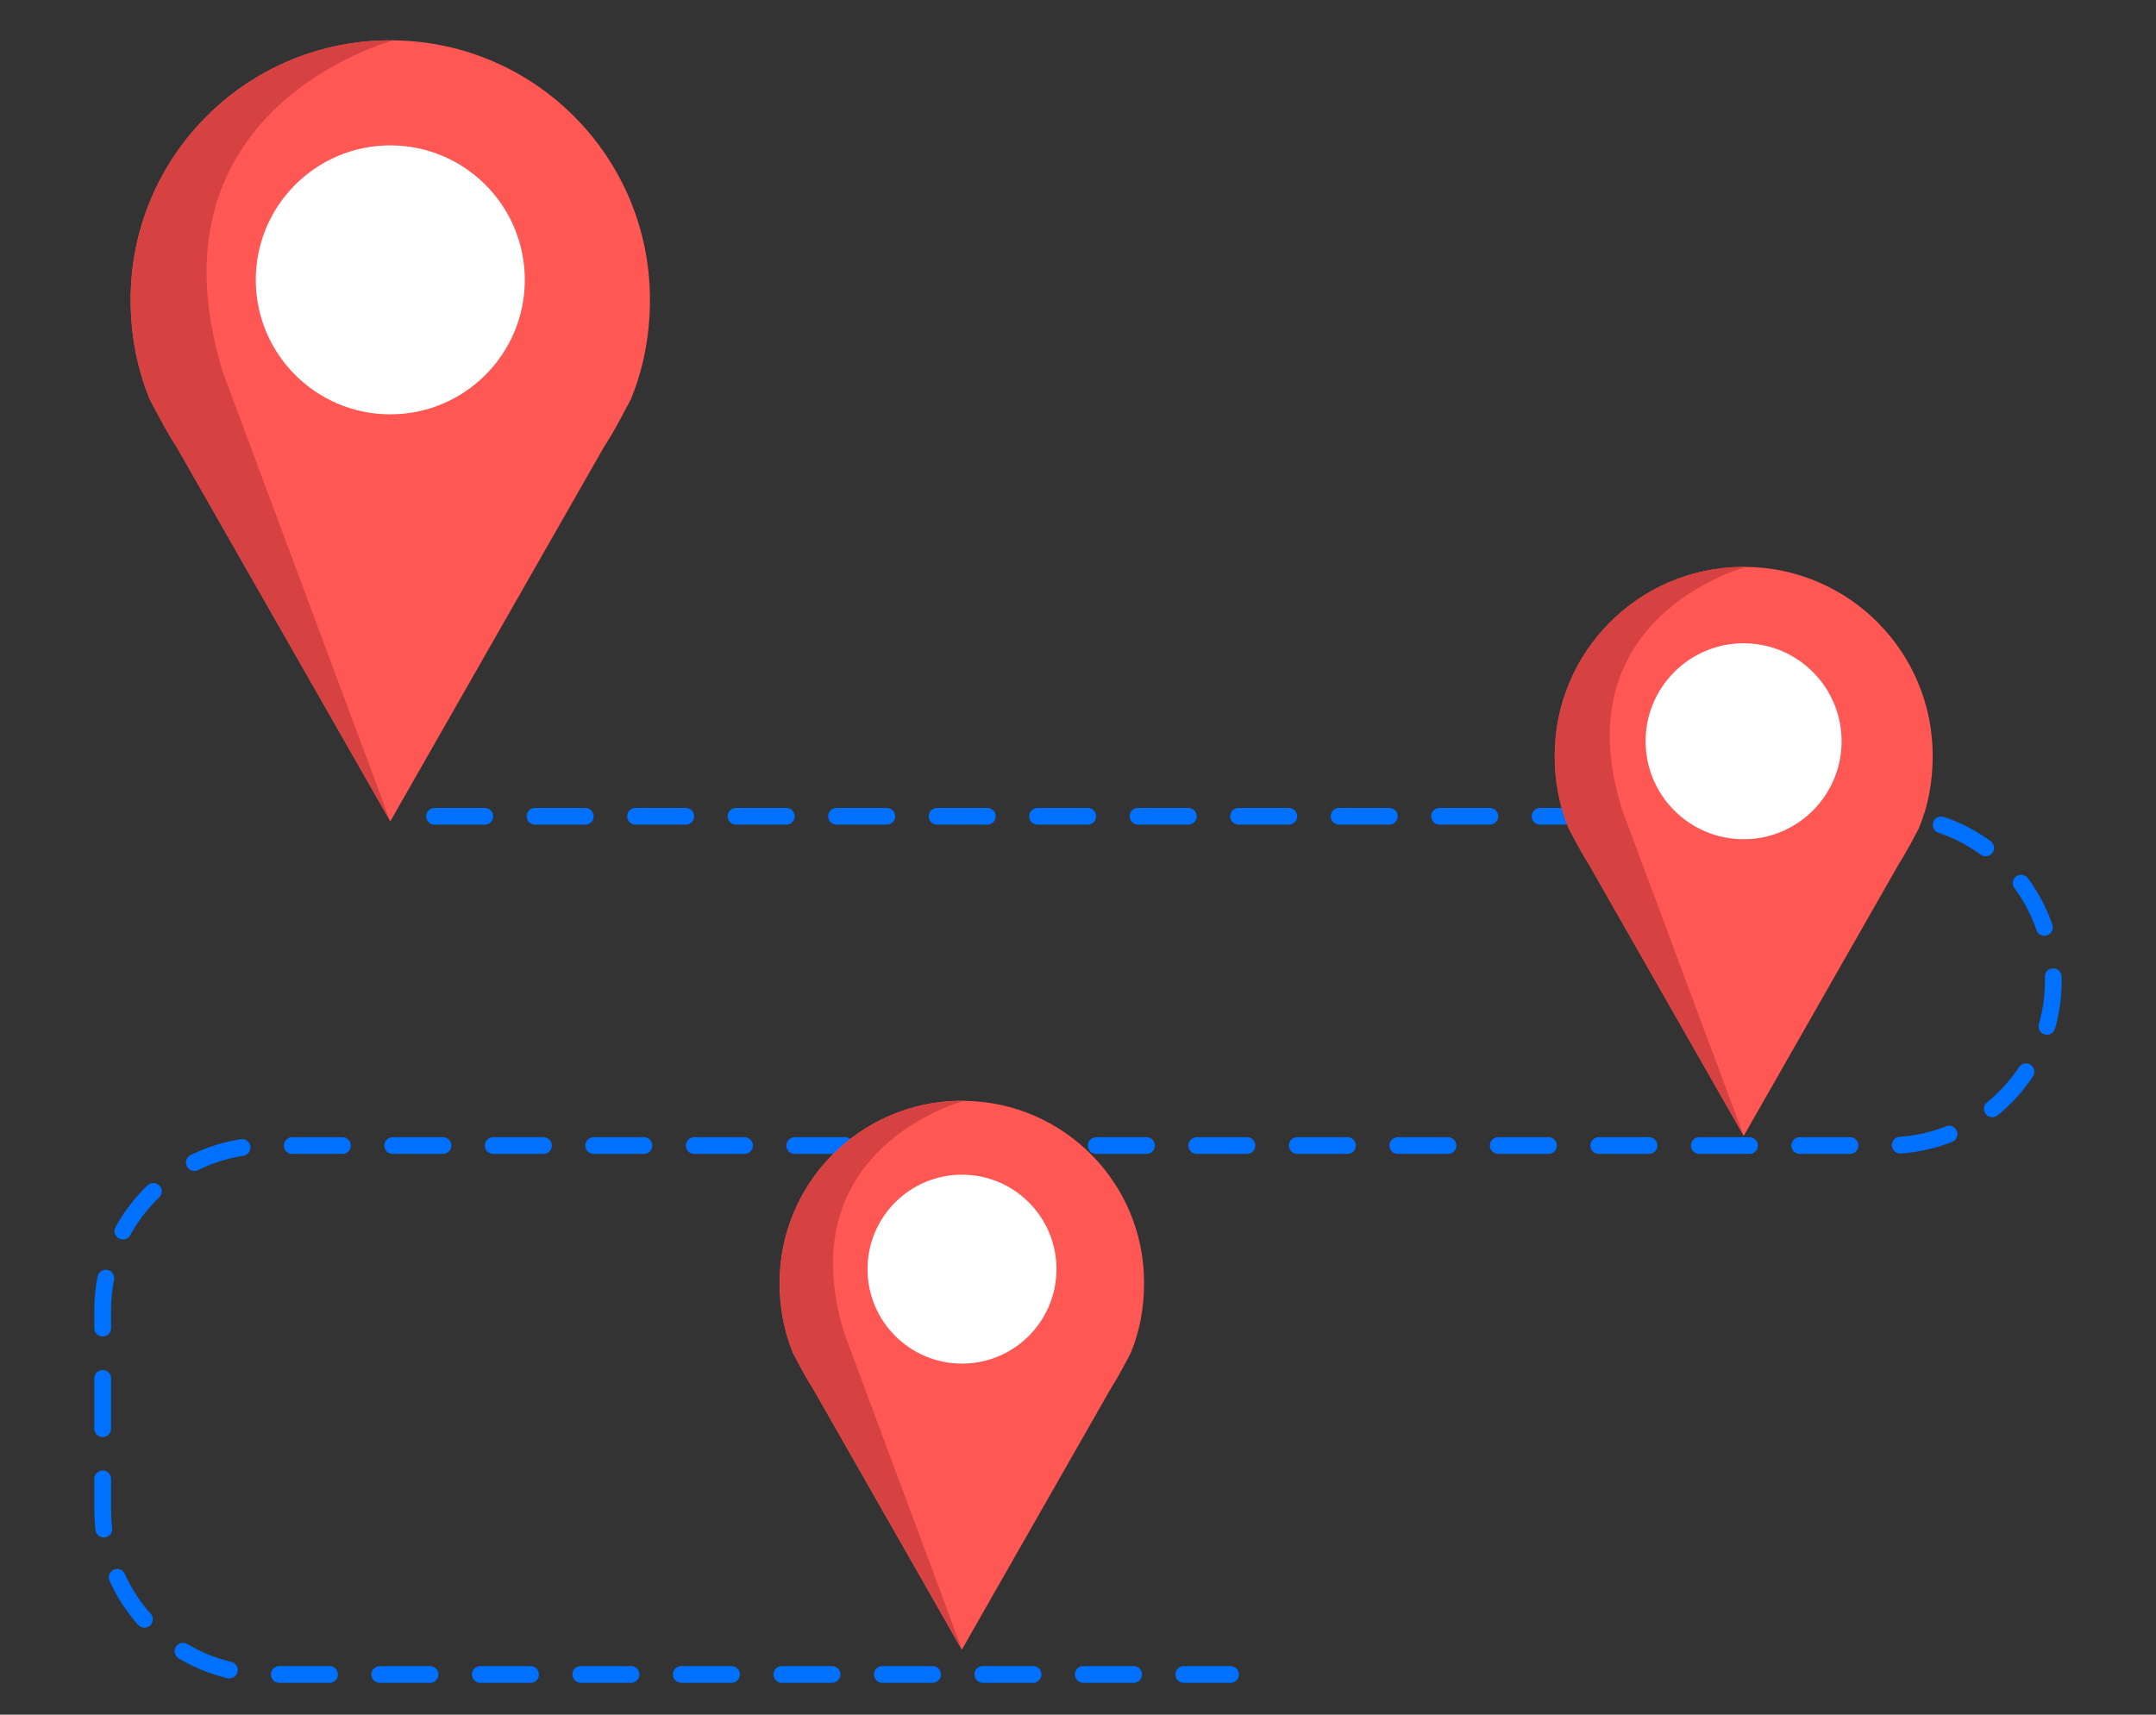 <svg enable-background="new 0 0 128.71 102.38" viewBox="0 0 128.71 102.38" xmlns="http://www.w3.org/2000/svg"><rect x="0" y="0" width="128.71" height="102.38" fill="#333333" stroke="none"/><path d="m23.5 2.41c-.07-.01-.13 0-.2 0s-.13 0-.2 0c-8.46.1-15.3 6.99-15.3 15.48 0 2.11.38 4.11 1.14 5.95 0 0 1.07 2.08 1.6 2.84l12.76 22.36 12.76-22.36c.53-.76 1.6-2.84 1.6-2.84.76-1.83 1.14-3.84 1.14-5.95 0-8.49-6.83-15.38-15.3-15.48z" fill="#ff5753"/><circle cx="23.3" cy="16.71" fill="#fff" r="8.03"/><path d="m23.3 49.04-12.76-22.36c-.53-.76-1.6-2.84-1.6-2.84-.75-1.83-1.14-3.84-1.14-5.95 0-8.49 6.83-15.38 15.3-15.48h.4s-15.14 3.96-10.17 19.89z" fill="#d64141"/><path d="m25.94 48.74h86.81c5.43 0 9.83 4.4 9.83 9.83 0 5.43-4.4 9.83-9.83 9.83h-96.79c-5.43 0-9.83 4.4-9.83 9.83v11.92c0 5.43 4.4 9.83 9.83 9.83h57.5" style="fill:none;stroke:#0070fe;stroke-linecap:round;stroke-linejoin:round;stroke-miterlimit:10;stroke-dasharray:3"/><path d="m57.57 65.73c-.05 0-.09 0-.14 0s-.09 0-.14 0c-5.95.07-10.75 4.91-10.75 10.88 0 1.48.27 2.89.8 4.18 0 0 .75 1.46 1.12 2l8.96 15.71 8.96-15.71c.37-.54 1.12-2 1.12-2 .54-1.29.8-2.7.8-4.18.01-5.97-4.79-10.81-10.73-10.88z" fill="#ff5753"/><circle cx="57.43" cy="75.78" fill="#fff" r="5.64"/><path d="m57.43 98.49-8.96-15.71c-.37-.54-1.12-2-1.12-2-.54-1.29-.8-2.7-.8-4.18 0-5.96 4.8-10.8 10.75-10.88h.28s-10.64 2.78-7.15 13.97z" fill="#d64141"/><path d="m104.24 33.85c-.05 0-.1 0-.14 0-.05 0-.1 0-.14 0-6.17.07-11.14 5.09-11.14 11.28 0 1.53.28 3 .83 4.33 0 0 .78 1.51 1.16 2.07l9.29 16.29 9.29-16.29c.38-.56 1.16-2.07 1.16-2.07.56-1.33.83-2.8.83-4.33 0-6.19-4.97-11.21-11.14-11.28z" fill="#ff5753"/><circle cx="104.09" cy="44.26" fill="#fff" r="5.85"/><path d="m104.09 67.81-9.29-16.28c-.38-.56-1.16-2.07-1.16-2.07-.56-1.33-.83-2.8-.83-4.33 0-6.19 4.98-11.2 11.14-11.28h.29s-11.03 2.89-7.41 14.48z" fill="#d64141"/></svg>